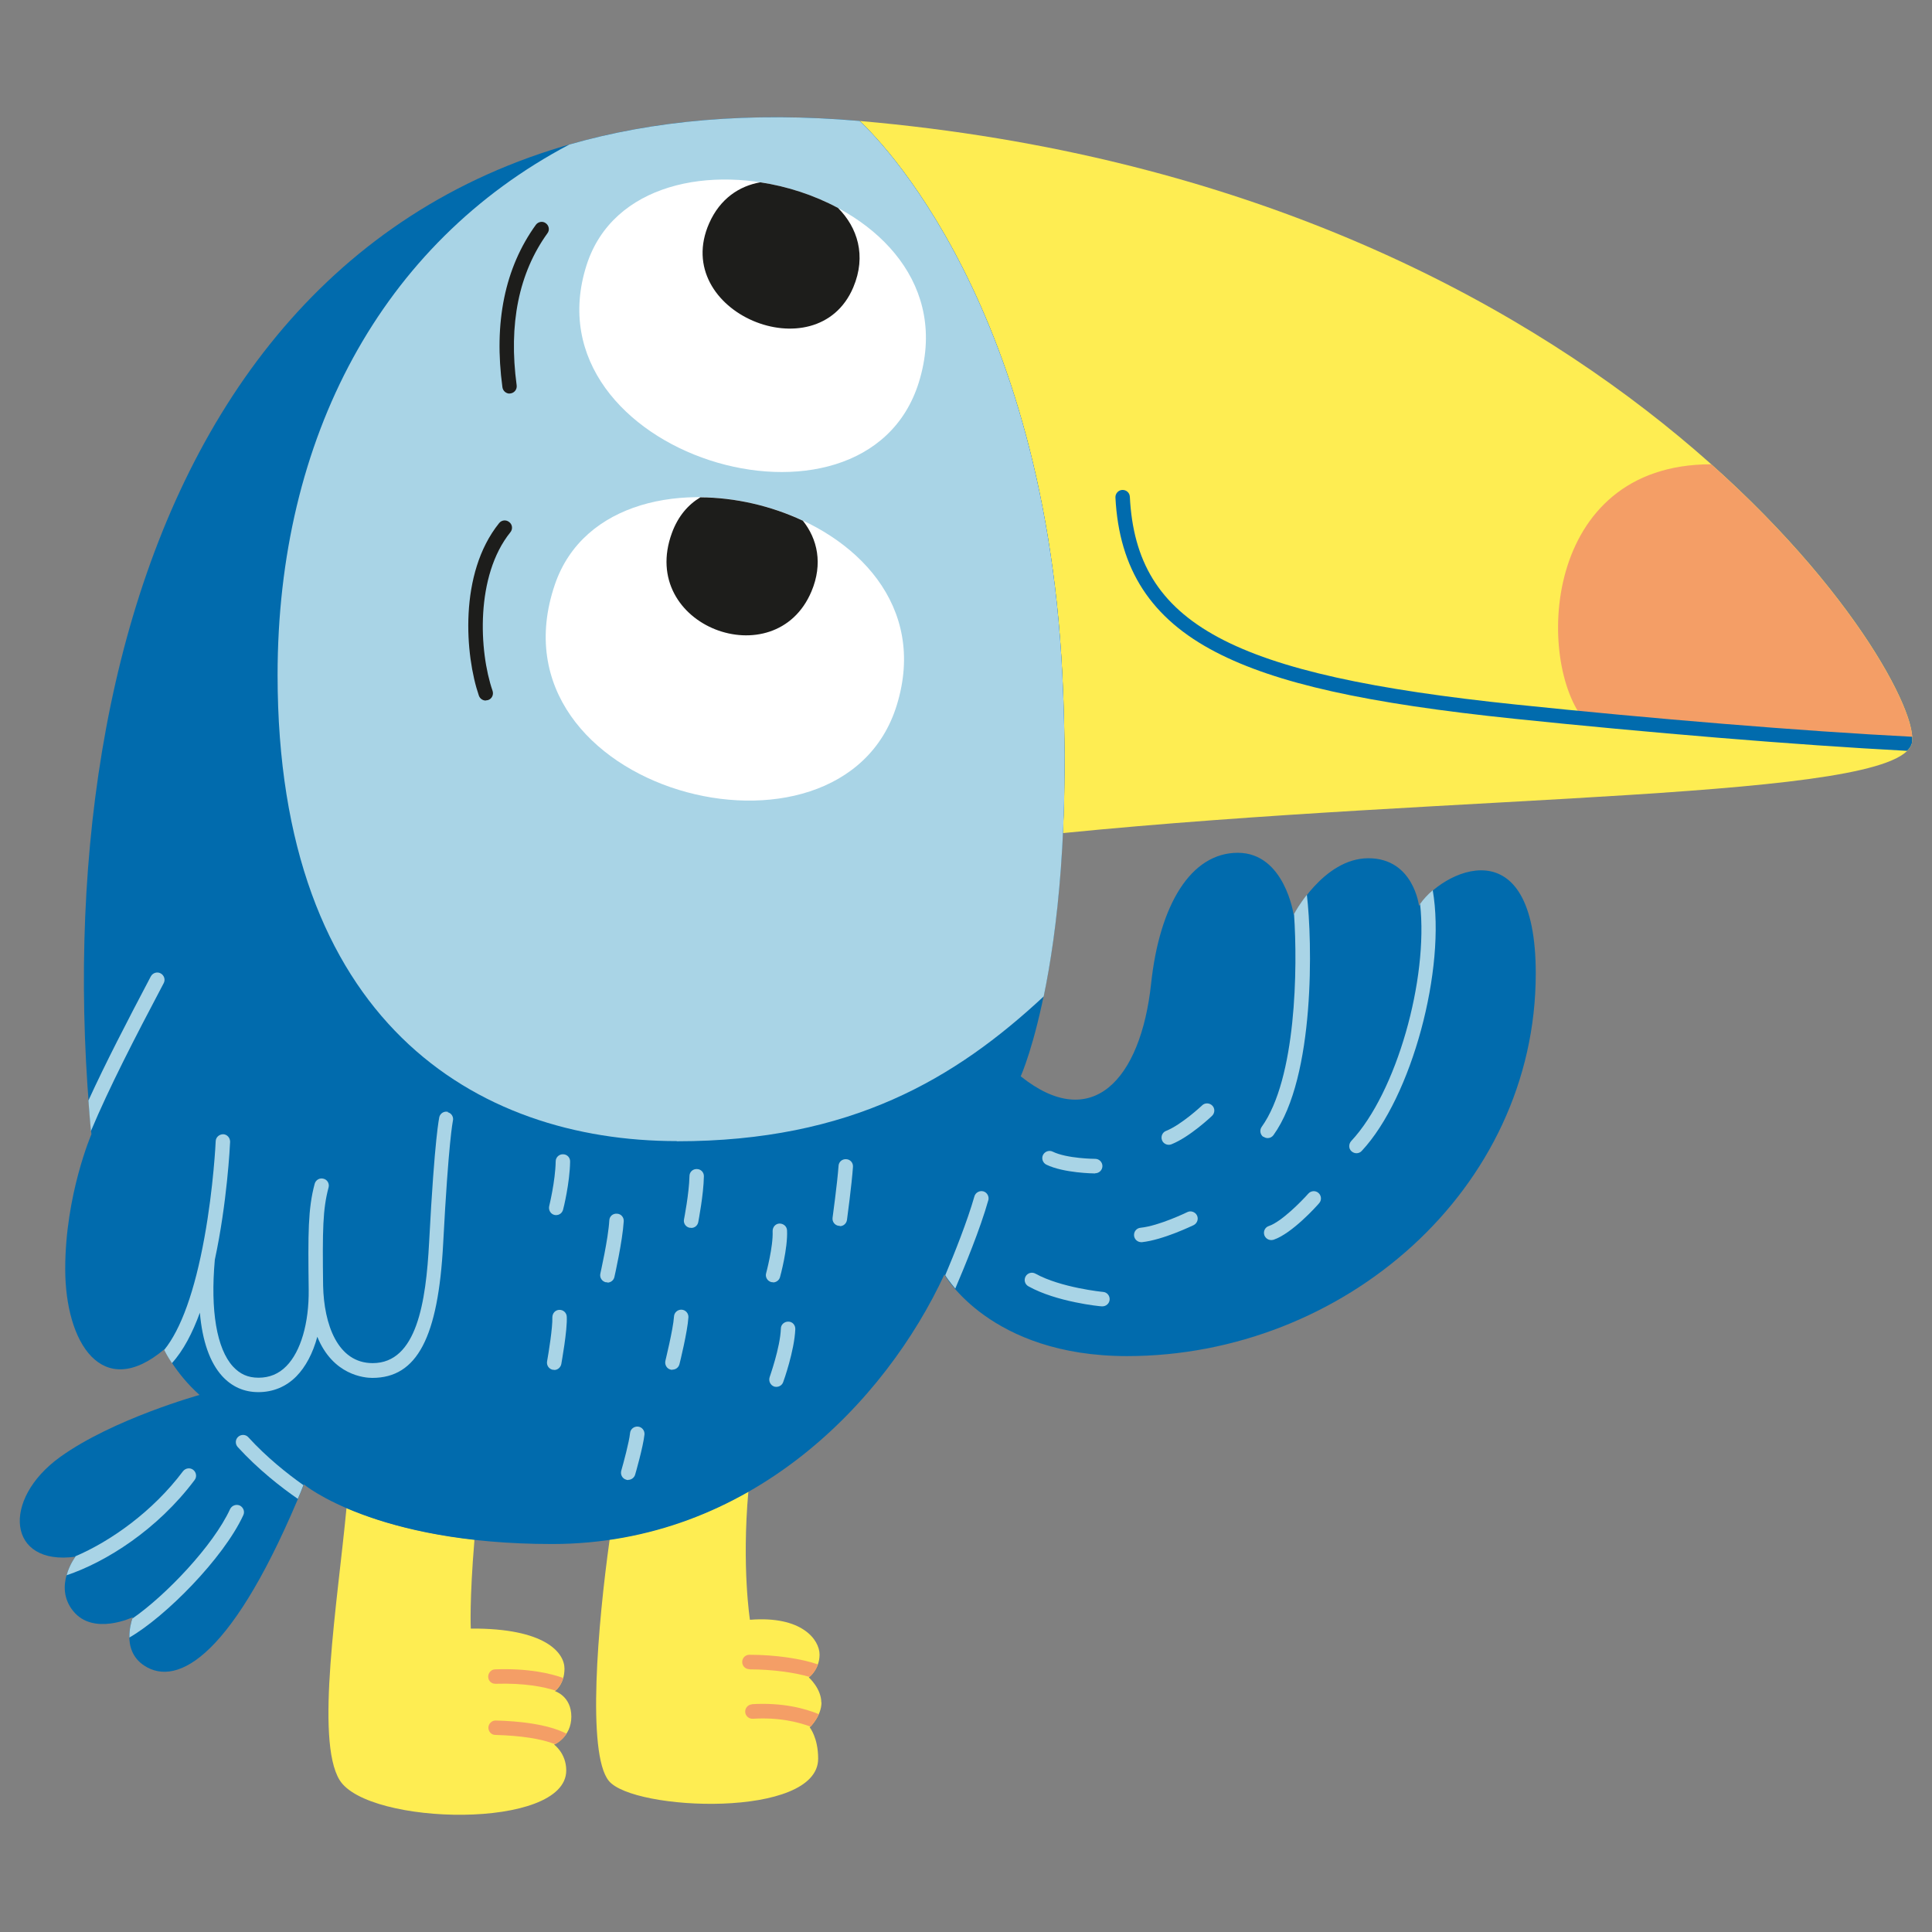 <?xml version="1.0" encoding="UTF-8"?>
<svg id="Ebene_1" data-name="Ebene 1" xmlns="http://www.w3.org/2000/svg" viewBox="0 0 109.9 109.9">
  <rect x="0" y="0" width="109.9" height="109.9" fill="#808080" stroke="none"/>
  <defs>
    <style>
      .cls-1 {
        fill: #f49e66;
      }

      .cls-2 {
        fill: #a9d4e6;
      }

      .cls-3 {
        fill: #1d1d1b;
      }

      .cls-4 {
        fill: #fff;
      }

      .cls-5 {
        fill: #feed52;
      }

      .cls-6 {
        fill: #016bad;
      }
    </style>
  </defs>
  <path class="cls-5" d="M32.5,97.65c0-1.17-.93-1.45-.93-1.45,0,0,.54-.39.54-1.28s-1.07-2.31-5.33-2.28c0,0-.08-1.6.21-5.06-3.33-.37-5.71-1.12-7.28-1.8-.5,5.31-1.8,13.2-.39,15.48,1.6,2.59,12.89,2.85,12.89-.55,0-.98-.69-1.47-.69-1.47,0,0,.98-.42.98-1.59h0ZM46.72,96.85c0-.8-.71-1.43-.71-1.43,0,0,.61-.46.61-1.3s-1-2.22-3.96-1.98c0,0-.47-2.97-.09-7.3-2.34,1.33-4.98,2.31-7.89,2.73-.67,4.78-1.31,12.18-.05,13.73,1.39,1.72,11.91,2.16,11.91-1.26,0-1.2-.48-1.78-.48-1.78,0,0,.67-.63.67-1.43h0Z"/>
  <path class="cls-5" d="M48.89,6.88s10.44,9.19,11.54,31.5c.17,3.41.16,6.41.03,9.01,22.7-2.26,47.32-1.85,48.28-5.07S92.4,10.68,48.89,6.88Z"/>
  <path class="cls-6" d="M58.06,61.23s3.15-6.9,2.37-22.85c-1.1-22.31-11.54-31.5-11.54-31.5C13.12,3.78,2.38,35.24,5.2,64.52c0,0-1.49,3.45-1.49,7.66s2.1,7.55,5.63,4.58c0,0,.63,1.36,2.01,2.59,0,0-4.91,1.36-7.93,3.53-3.36,2.42-3,6.21.88,5.67,0,0-1.29,1.66-.14,3.09,1.15,1.43,3.4.35,3.4.35,0,0-.76,1.84.65,2.76,1.89,1.23,5.08-.49,9.08-10.31,0,0,4.04,3.39,14.11,3.39,11.28,0,18.98-8.12,22.32-15.33,0,0,2.59,4.64,10.39,4.64,12.28,0,23.25-9.46,23.25-21.77,0-8.5-5.38-5.82-6.64-3.84,0,0-.31-2.71-2.88-2.71s-4.25,3.22-4.25,3.22c0,0-.51-3.53-3.18-3.53s-4.45,2.96-4.93,7.44c-.59,5.49-3.38,8.5-7.41,5.28h0Z"/>
  <path class="cls-2" d="M38.5,64.92c9.92,0,15.86-3.58,20.87-8.24.76-3.67,1.49-9.65,1.06-18.3-1.1-22.31-11.54-31.5-11.54-31.5-6.24-.54-11.72-.03-16.5,1.34-10.69,5.63-16.6,16.69-16.6,30.18,0,19.67,11.27,26.51,22.71,26.51h0Z"/>
  <path class="cls-2" d="M31.64,69.12s-.07,0-.1-.01c-.22-.05-.35-.28-.3-.5,0-.01.35-1.41.37-2.55,0-.23.2-.41.42-.4.23,0,.41.19.4.42-.02,1.23-.38,2.67-.4,2.73-.05.19-.21.31-.4.31Z"/>
  <path class="cls-2" d="M34.55,72.94s-.06,0-.09,0c-.22-.05-.36-.27-.31-.49,0-.02.45-1.97.51-3.03.01-.23.2-.4.44-.38.23.01.4.21.38.44-.07,1.13-.51,3.07-.53,3.16-.04.19-.21.32-.4.32h0Z"/>
  <path class="cls-2" d="M39.31,69.84s-.05,0-.08,0c-.22-.04-.37-.26-.32-.48,0-.01.29-1.47.31-2.46,0-.23.19-.41.42-.4.23,0,.41.19.4.42-.02,1.06-.31,2.53-.32,2.6-.04.2-.21.33-.4.33h0Z"/>
  <path class="cls-2" d="M43.98,72.94s-.07,0-.11-.01c-.22-.06-.35-.29-.29-.5,0-.01.41-1.51.37-2.4,0-.23.16-.42.39-.43.23,0,.42.16.43.39.05,1.02-.38,2.59-.4,2.66-.05.18-.22.3-.4.3h0Z"/>
  <path class="cls-2" d="M47.77,69.73s-.04,0-.06,0c-.23-.03-.38-.24-.35-.46,0-.02.27-1.96.34-2.95.01-.23.21-.4.44-.38.23.01.4.21.38.44-.07,1.02-.33,2.93-.34,3.01-.03.21-.2.36-.41.36h0Z"/>
  <path class="cls-2" d="M44.17,78.89s-.09,0-.14-.02c-.21-.08-.32-.31-.25-.53,0-.02.6-1.67.64-2.77,0-.23.21-.4.43-.39.23,0,.4.2.39.43-.05,1.22-.66,2.94-.69,3.01-.06.17-.22.27-.39.27h0Z"/>
  <path class="cls-2" d="M38.25,77.92s-.07,0-.1-.01c-.22-.05-.35-.28-.3-.5,0-.02.44-1.78.49-2.52.01-.23.21-.4.43-.39.23.01.4.21.39.43-.05.82-.49,2.6-.51,2.67-.05.19-.21.31-.4.31Z"/>
  <path class="cls-2" d="M35.74,84.19s-.08,0-.12-.02c-.22-.06-.34-.29-.28-.51.12-.42.45-1.63.5-2.14.02-.23.23-.39.45-.37.23.02.39.23.37.45-.07.68-.51,2.22-.53,2.28-.05.18-.22.3-.39.3h0Z"/>
  <path class="cls-2" d="M31.52,77.92s-.05,0-.07,0c-.22-.04-.37-.25-.33-.48.09-.5.32-1.93.3-2.5,0-.23.16-.42.39-.43.23-.01.42.16.43.39.04.78-.3,2.61-.31,2.69-.04.2-.21.34-.4.34Z"/>
  <path class="cls-2" d="M62.71,74.31s-.03,0-.04,0c-.11,0-2.58-.25-4.17-1.14-.2-.11-.27-.36-.16-.56.11-.2.36-.27.56-.16,1.44.8,3.82,1.04,3.85,1.04.23.02.39.22.37.45-.02.21-.2.37-.41.37h0Z"/>
  <path class="cls-2" d="M62.29,66.75h0c-.07,0-1.78-.02-2.77-.5-.2-.1-.29-.35-.19-.55.1-.2.35-.29.55-.19.82.4,2.4.41,2.42.41.23,0,.41.19.41.41,0,.23-.19.41-.41.41Z"/>
  <path class="cls-2" d="M66.48,65.12c-.16,0-.32-.1-.38-.26-.08-.21.02-.45.23-.53.88-.35,2.04-1.44,2.05-1.45.16-.16.42-.15.58.01.16.16.15.42-.01.58-.05.05-1.28,1.21-2.31,1.62-.05.02-.1.03-.15.03h0Z"/>
  <path class="cls-2" d="M64.92,70.66c-.21,0-.39-.16-.41-.37-.02-.23.14-.43.37-.45,1.06-.11,2.64-.88,2.66-.89.2-.1.45-.01.55.19.1.2.01.45-.19.55-.07.03-1.73.84-2.94.97-.01,0-.03,0-.04,0h0Z"/>
  <path class="cls-2" d="M72.31,70.54c-.17,0-.33-.11-.39-.28-.07-.22.04-.45.26-.52.71-.24,1.86-1.41,2.24-1.84.15-.17.41-.19.58-.04.17.15.19.41.04.58-.15.18-1.55,1.73-2.59,2.08-.04.01-.09.02-.13.02Z"/>
  <path class="cls-1" d="M97.34,26.41c-9.68,0-9.98,11.33-7.17,14.62,0,0,10.95,1.11,18.55,1.35,0-.02.02-.03.02-.05.45-1.5-3.08-8.5-11.4-15.92h0Z"/>
  <path class="cls-4" d="M31.56,33.26c-3.99,11.74,16.29,17.09,19.45,6.86,3.5-11.3-16.23-16.34-19.45-6.86Z"/>
  <path class="cls-4" d="M33.37,15.07c-3.47,10.79,15.82,16.61,18.9,6.67,3.4-10.98-15.92-15.93-18.9-6.67Z"/>
  <path class="cls-2" d="M56.22,68.28c.06-.22-.07-.45-.28-.51-.22-.06-.45.07-.51.28-.4,1.4-1.14,3.26-1.66,4.49.07.12.26.39.57.76.52-1.22,1.42-3.39,1.88-5.03h0Z"/>
  <path class="cls-2" d="M13.84,86.19c.1-.21,0-.45-.2-.55-.21-.09-.45,0-.55.2-.95,2.07-3.65,4.91-5.56,6.23-.06.17-.18.6-.17,1.08,2.05-1.18,5.35-4.51,6.48-6.96h0Z"/>
  <path class="cls-2" d="M71.87,64.66c.07.05.16.08.24.08.13,0,.25-.06.33-.17,2.39-3.32,2.21-11.07,1.9-13.67-.4.5-.65.94-.73,1.09.21,3.08.13,9.36-1.84,12.11-.13.18-.09.44.09.57Z"/>
  <path class="cls-2" d="M81.5,50.64c-.29.25-.54.52-.72.78.48,4.27-1.34,10.73-3.92,13.49-.15.17-.15.43.02.58.08.07.18.11.28.11.11,0,.22-.04.3-.13,2.85-3.05,4.81-10.38,4.04-14.83Z"/>
  <path class="cls-2" d="M5.18,64.32c1.03-2.45,2.44-5.19,4.13-8.39.11-.2.03-.45-.17-.56-.2-.11-.45-.03-.56.17-1.38,2.62-2.58,4.94-3.55,7.06.04.57.09,1.15.14,1.72h0Z"/>
  <path class="cls-2" d="M25.49,63.25c-.22-.06-.44.07-.5.29,0,.04-.26,1.02-.58,7.13-.18,3.4-.7,6.87-3.21,6.87-2.01,0-2.77-2.23-2.82-4.4-.04-3.19-.02-4.36.31-5.59.06-.22-.07-.45-.29-.5-.22-.06-.44.07-.5.29-.38,1.42-.38,2.79-.34,6.03.02,1.89-.45,3.51-1.27,4.34-.43.44-.96.66-1.58.66s-1.06-.21-1.46-.64c-.92-1.01-1.29-3.17-1.03-6.07.7-3.25.86-6.47.87-6.71,0-.23-.17-.42-.39-.43-.23,0-.42.17-.43.39,0,.03-.12,2.63-.64,5.48-.55,3.04-1.33,5.22-2.29,6.4.04.08.18.36.44.75.65-.71,1.17-1.72,1.59-2.87.14,1.62.57,2.84,1.27,3.61.55.6,1.24.91,2.06.91s1.57-.3,2.16-.9c.53-.54.94-1.32,1.19-2.25.89,2.19,2.68,2.34,3.13,2.34,2.54,0,3.75-2.29,4.03-7.65.31-5.91.55-6.93.55-6.96.06-.22-.07-.45-.29-.5h0Z"/>
  <path class="cls-2" d="M3.78,89.61c2.24-.75,5.17-2.59,7.29-5.42.14-.18.1-.44-.08-.58-.18-.14-.44-.1-.58.08-1.72,2.29-4.12,3.99-6.15,4.85.01,0,.03,0,.04,0,0,0-.34.44-.51,1.06h0Z"/>
  <path class="cls-2" d="M14.13,81.76c-.15-.17-.41-.18-.58-.03-.17.15-.18.41-.03.58,1.16,1.27,2.45,2.28,3.42,2.95.11-.25.22-.51.32-.78-.92-.65-2.09-1.58-3.14-2.73Z"/>
  <path class="cls-1" d="M42.63,94.96c1.34,0,2.62.19,3.42.43.1-.08.34-.32.48-.71-.94-.33-2.43-.55-3.9-.55-.23,0-.41.18-.41.41s.18.41.41.41Z"/>
  <path class="cls-1" d="M42.78,96.95c-.23.01-.4.21-.39.43.01.23.21.4.43.39,1.48-.09,2.57.18,3.29.45.1-.11.32-.37.47-.71-.8-.33-2.06-.67-3.8-.57h0Z"/>
  <path class="cls-1" d="M28.17,94.96c-.23,0-.4.2-.4.42,0,.23.19.41.42.4,1.66-.05,2.77.18,3.41.39.08-.07.32-.3.44-.72-.7-.25-1.96-.56-3.87-.49h0Z"/>
  <path class="cls-1" d="M28.19,97.87h0c-.22,0-.4.18-.41.4,0,.23.17.42.4.42,1.45.04,2.63.22,3.4.53.12-.06.43-.25.65-.6-1.08-.55-2.73-.72-4.04-.75h0Z"/>
  <path class="cls-6" d="M108.74,42.33c.03-.11.04-.25.03-.42-6.29-.32-14.94-1.04-22.51-1.83-16.27-1.69-21.62-4.57-21.99-11.82-.01-.23-.2-.4-.43-.39-.23.01-.4.21-.39.43.21,4.09,2.03,6.89,5.72,8.8,3.42,1.77,8.51,2.91,17.01,3.79,7.41.77,15.96,1.49,22.3,1.82.13-.12.22-.26.26-.4Z"/>
  <path class="cls-3" d="M48.54,16.34c.76-1.8.23-3.41-.87-4.51-1.36-.73-2.89-1.23-4.42-1.46-1.2.21-2.29.93-2.91,2.33-2.23,5.05,6.14,8.53,8.2,3.64Z"/>
  <path class="cls-3" d="M46.16,33.64c.66-1.57.34-2.98-.49-4.02-1.81-.85-3.86-1.32-5.83-1.33-.69.41-1.27,1.07-1.62,2.03-1.94,5.3,5.88,8.21,7.94,3.32Z"/>
  <path class="cls-3" d="M28.99,22.39c-.2,0-.38-.15-.41-.36-.5-3.69.14-6.8,1.9-9.24.13-.18.39-.23.57-.09.18.13.23.39.09.57-1.63,2.26-2.22,5.17-1.75,8.65.03.23-.13.43-.35.46-.02,0-.04,0-.06,0Z"/>
  <path class="cls-3" d="M27.63,39.85c-.17,0-.33-.11-.39-.28-.78-2.27-1.16-6.94,1.15-9.81.14-.18.4-.21.58-.06.18.14.21.4.06.58-1.99,2.47-1.79,6.76-1.01,9.02.07.22-.04.45-.25.52-.04.01-.09.02-.13.02h0Z"/>
</svg>